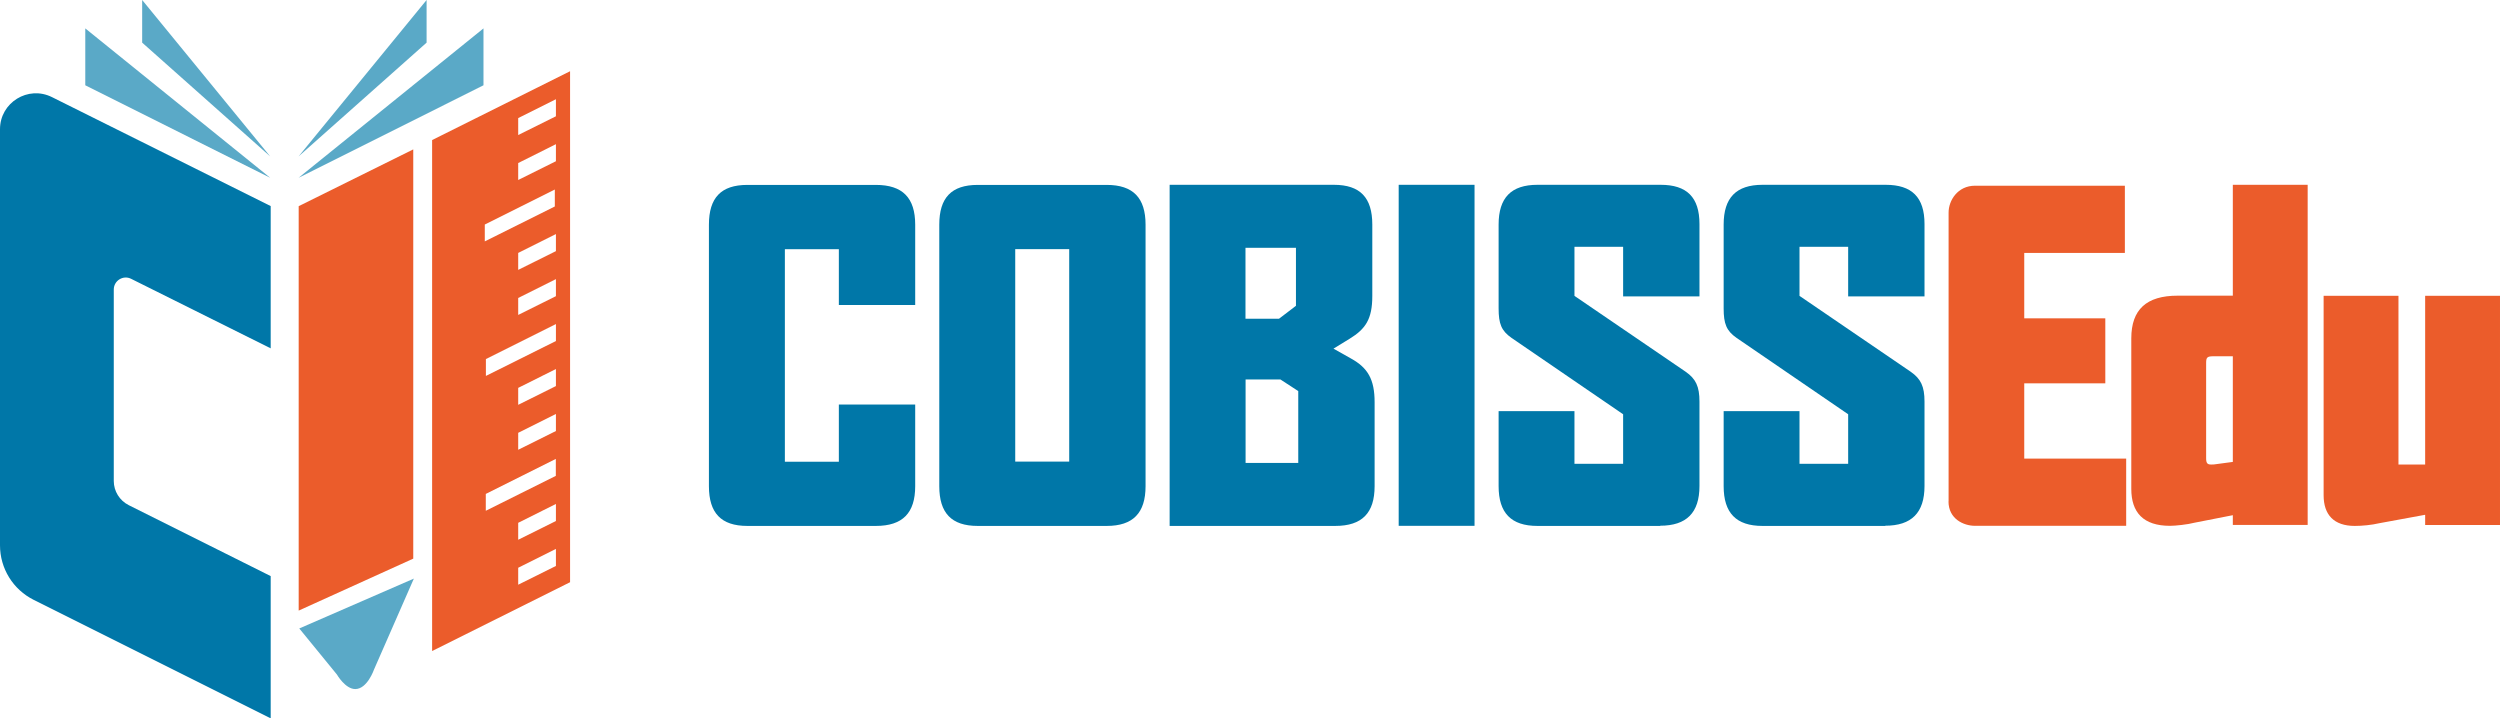 <?xml version="1.0" encoding="UTF-8"?>
<svg id="Layer_2" data-name="Layer 2" xmlns="http://www.w3.org/2000/svg" viewBox="0 0 249.18 71.6">
  <defs>
    <style>
      .cls-1 {
        fill: #5aa9c7;
      }

      .cls-2 {
        fill: #eb5c2b;
      }

      .cls-3 {
        fill: #0077a8;
      }
    </style>
  </defs>
  <g id="Edu">
    <g id="Barvni_copy" data-name="Barvni copy">
      <g>
        <path class="cls-3" d="M87.3,52.42h-12.81c-2.62,0-3.83-1.29-3.83-3.96v-26.07c0-2.67,1.2-3.96,3.83-3.96h12.81c2.67,0,3.92,1.29,3.92,3.96v8.01h-7.61v-5.56h-5.38v21.18h5.38v-5.7h7.61v8.14c0,2.67-1.25,3.96-3.92,3.96Z"/>
        <path class="cls-3" d="M110.31,52.42h-12.86c-2.62,0-3.83-1.29-3.83-3.96v-26.07c0-2.67,1.2-3.96,3.83-3.96h12.86c2.63,0,3.87,1.29,3.87,3.96v26.07c0,2.67-1.25,3.96-3.87,3.96ZM106.57,24.83h-5.38v21.18h5.38v-21.18Z"/>
        <path class="cls-3" d="M133.09,52.42h-16.51V18.42h16.37c2.63,0,3.83,1.29,3.83,3.96v7.12c0,2.31-.67,3.29-2.27,4.27l-1.6.98,1.74.98c1.69.93,2.36,2.09,2.36,4.36v8.37c0,2.67-1.25,3.96-3.92,3.96ZM129.17,24.7h-5.03v7.07h3.34l1.69-1.29v-5.78ZM129.4,38.98l-1.78-1.16h-3.47v8.32h5.25v-7.16Z"/>
        <path class="cls-3" d="M139.41,52.42V18.42h7.56v33.99h-7.56Z"/>
        <path class="cls-3" d="M165.48,52.42h-12.24c-2.62,0-3.87-1.29-3.87-3.96v-7.48h7.56v5.25h4.85v-4.94l-11.12-7.61c-1.02-.71-1.29-1.42-1.29-2.94v-8.36c0-2.67,1.25-3.96,3.87-3.96h12.28c2.62,0,3.87,1.25,3.87,3.91v7.21h-7.61v-4.94h-4.85v4.89l11.08,7.56c1.02.71,1.38,1.47,1.38,2.98v8.41c0,2.67-1.29,3.96-3.92,3.96Z"/>
        <path class="cls-3" d="M187.91,52.42h-12.24c-2.62,0-3.87-1.29-3.87-3.96v-7.48h7.56v5.25h4.85v-4.94l-11.12-7.61c-1.02-.71-1.29-1.42-1.29-2.94v-8.36c0-2.67,1.25-3.96,3.87-3.96h12.28c2.62,0,3.87,1.25,3.87,3.91v7.21h-7.61v-4.94h-4.85v4.89l11.08,7.56c1.02.71,1.38,1.47,1.38,2.98v8.41c0,2.67-1.29,3.96-3.92,3.96Z"/>
        <g>
          <path class="cls-2" d="M194.22,49.98c0-1.13,0-28.03,0-28.77-.01-1.22.9-2.7,2.64-2.7,1.38,0,14.93,0,14.93,0v6.7h-10.03v6.52h8.08v6.48h-8.08v7.5h10.16v6.7h-15.07c-1.11,0-2.64-.67-2.64-2.44Z"/>
          <path class="cls-2" d="M222.55,52.33v-.98l-3.82.75c-.67.18-1.91.31-2.44.31-2.66,0-3.86-1.33-3.86-3.68v-15c0-2.88,1.51-4.26,4.62-4.26h5.5v-11.05h7.46v33.9h-7.46ZM222.55,35.51h-1.95c-.62,0-.71.13-.71.67v9.5c0,.49.13.62.49.62.22,0,.31,0,.53-.04l1.64-.22v-10.52Z"/>
          <path class="cls-2" d="M241.72,52.33v-1.02l-4.57.84c-.75.18-1.73.27-2.44.27-2.09,0-3.11-1.11-3.11-3.06v-19.88h7.46v16.82h2.66v-16.82h7.46v22.85h-7.46Z"/>
        </g>
      </g>
      <g>
        <g>
          <path class="cls-3" d="M11.34,47.94v-19.08c0-.89.94-1.47,1.73-1.07l13.91,6.93v-14.18L5.18,9.68c-2.38-1.19-5.18.54-5.18,3.2v41.47c0,2.31,1.3,4.41,3.36,5.44l23.62,11.81v-14.18s-14.15-7.07-14.15-7.07c-.91-.46-1.49-1.39-1.49-2.41Z"/>
          <g>
            <polygon class="cls-1" points="8.5 8.5 26.93 17.72 8.5 2.83 8.5 8.5"/>
            <polygon class="cls-1" points="14.17 4.25 26.93 15.59 14.17 0 14.17 4.25"/>
            <polygon class="cls-1" points="48.19 2.83 29.76 17.72 48.19 8.5 48.19 2.83"/>
            <polygon class="cls-1" points="42.52 0 29.76 15.59 42.52 4.25 42.52 0"/>
          </g>
        </g>
        <polygon class="cls-2" points="41.19 55.68 29.77 60.86 29.77 20.55 41.19 14.89 41.19 55.68"/>
        <path class="cls-1" d="M41.25,57.67l-3.97,9.06s-.67,1.95-1.87,1.95c-1,0-1.83-1.45-1.83-1.45l-3.75-4.59,11.42-4.97Z"/>
        <path class="cls-2" d="M43.07,13.96v50.93l13.75-6.86V7.1l-13.75,6.86ZM48.32,22.38l6.98-3.49v1.69l-6.98,3.48v-1.69ZM48.43,35.79l6.98-3.49v1.69l-6.98,3.48v-1.69ZM48.42,49.23l6.98-3.49v1.69l-6.98,3.48v-1.69ZM55.41,56.41l-3.76,1.87v-1.69l3.76-1.88v1.69ZM55.41,51.93l-3.76,1.87v-1.69l3.76-1.88v1.69ZM55.41,42.96l-3.76,1.87v-1.69l3.76-1.88v1.69ZM55.41,38.48l-3.76,1.87v-1.69l3.76-1.88v1.69ZM55.41,29.52l-3.76,1.87v-1.69l3.76-1.88v1.69ZM55.41,25.03l-3.76,1.87v-1.69l3.76-1.88v1.69ZM55.41,16.07l-3.76,1.87v-1.69l3.76-1.88v1.69ZM55.41,11.59l-3.76,1.87v-1.69l3.76-1.88v1.69Z"/>
      </g>
    </g>
  </g>
</svg>